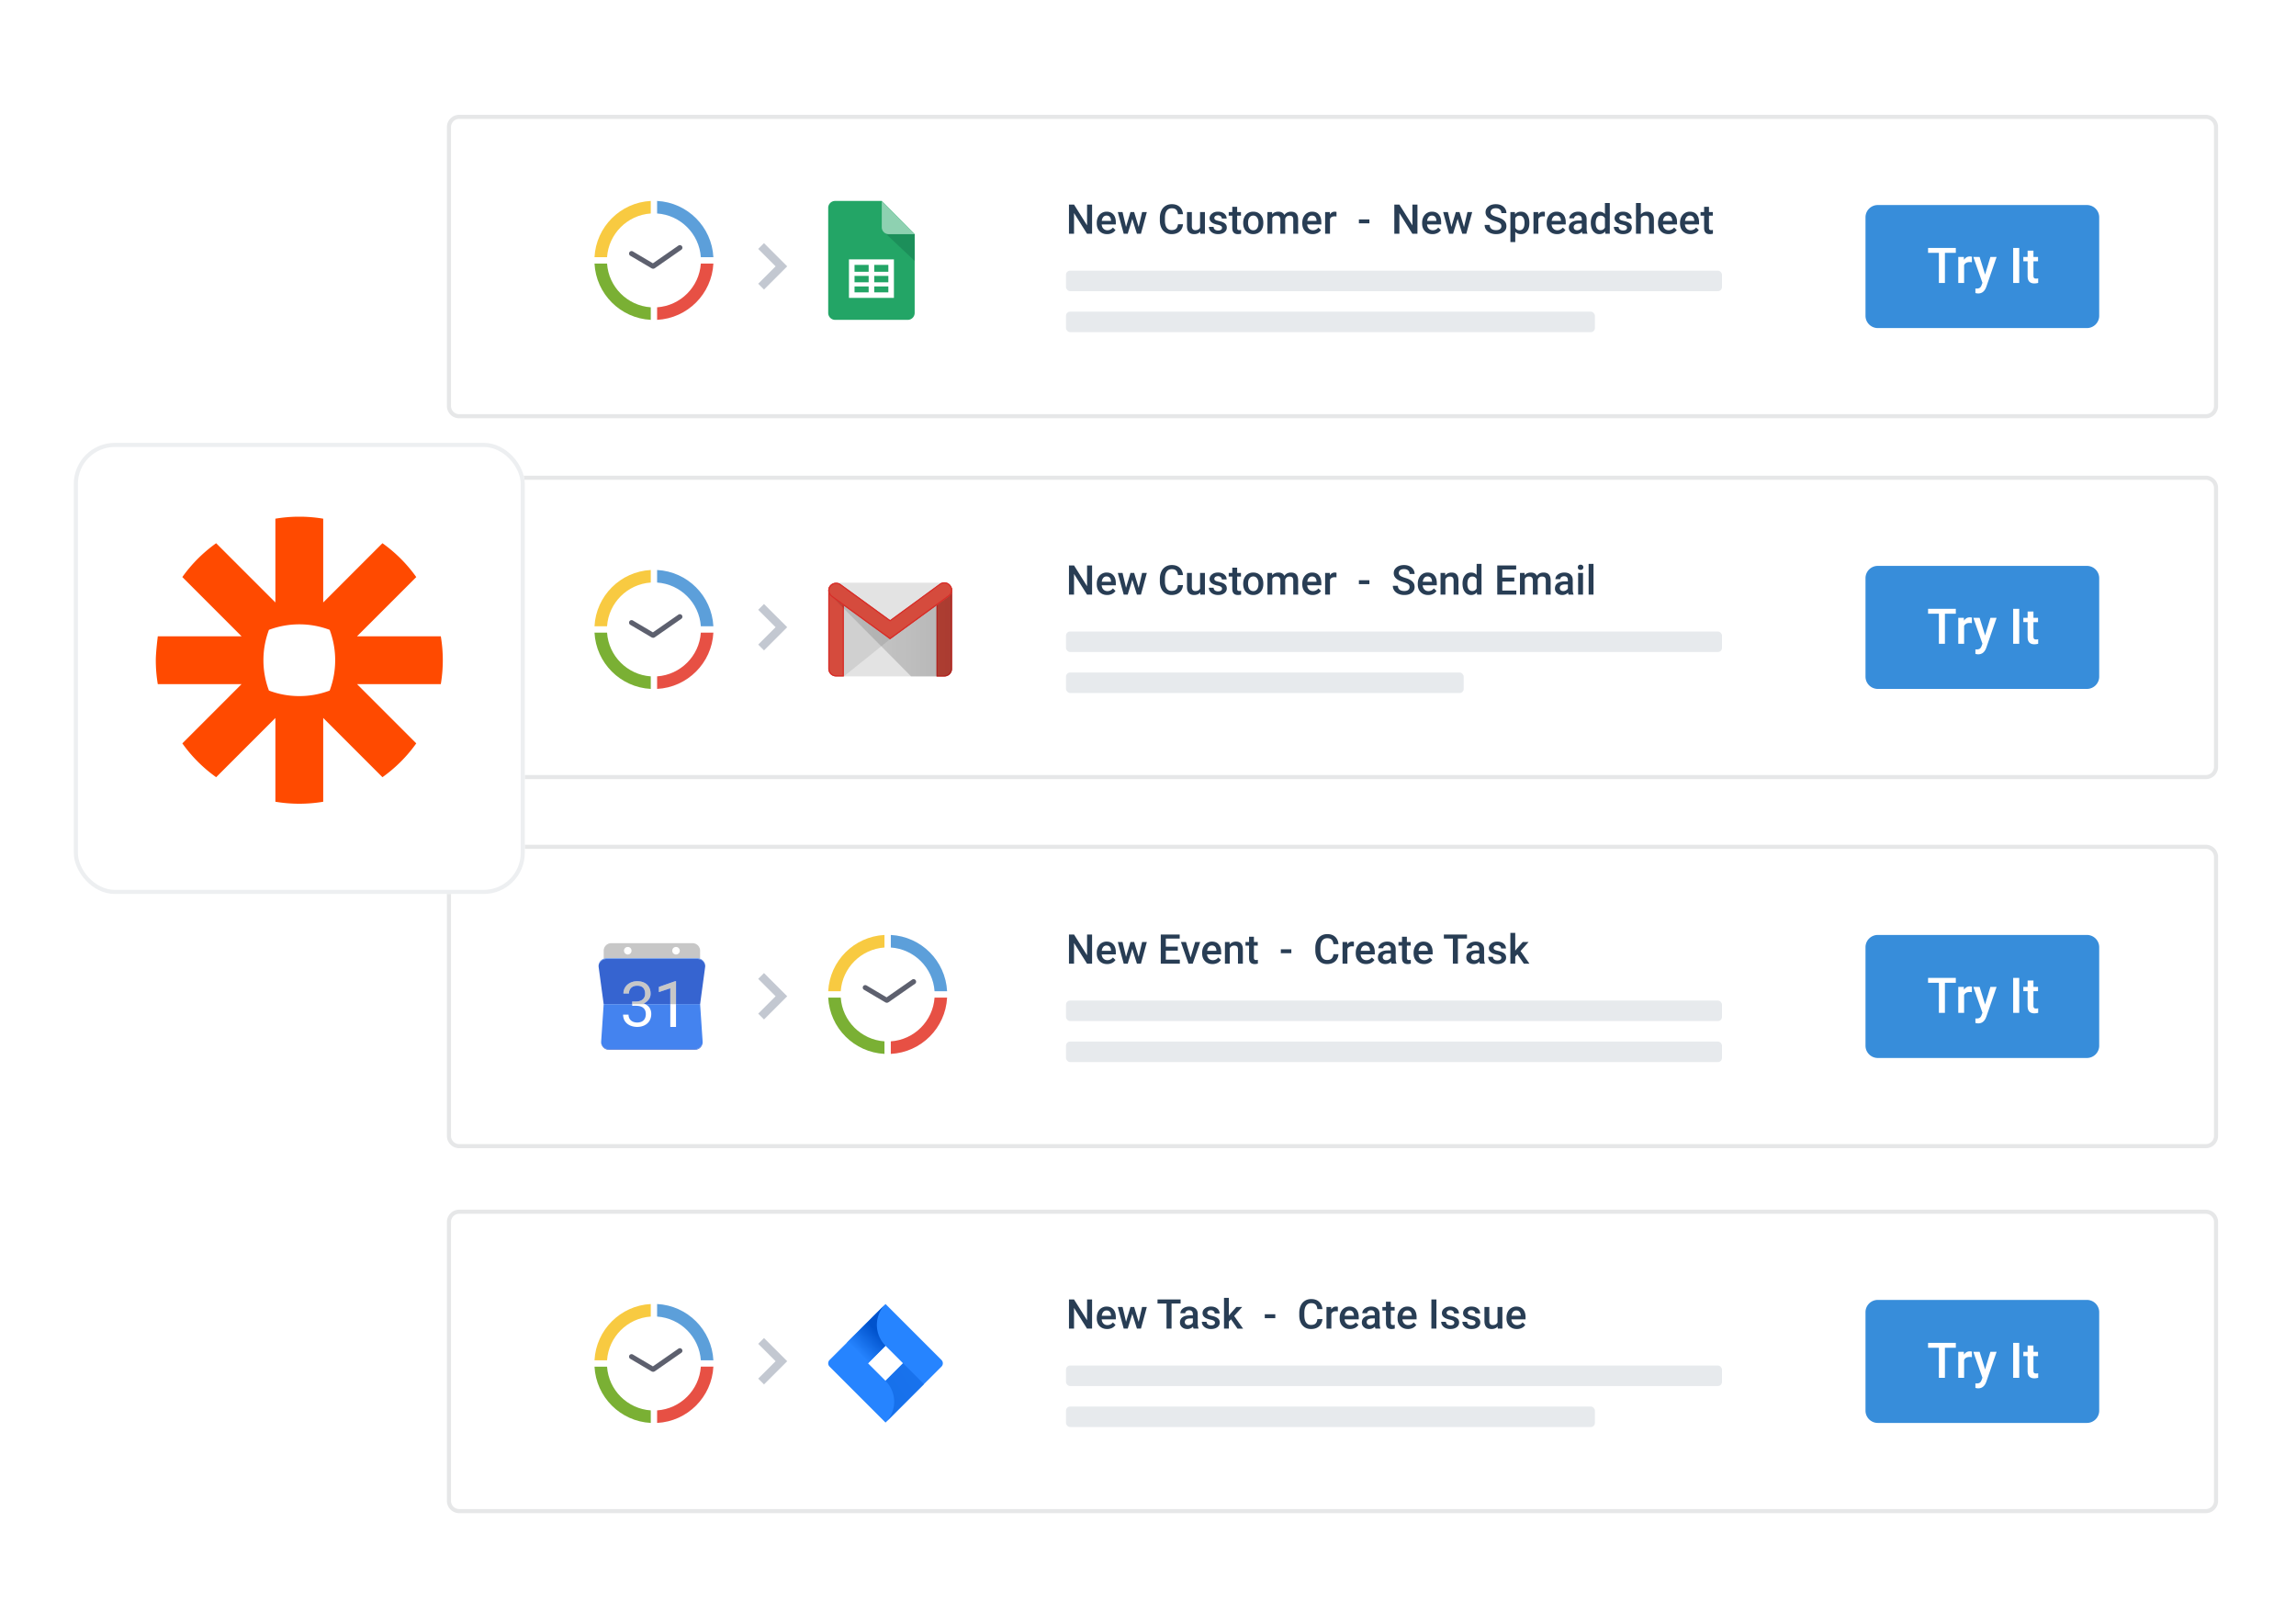 <svg width="560" height="396" fill="none" xmlns="http://www.w3.org/2000/svg"><mask id="a" maskUnits="userSpaceOnUse" x="0" y="0" width="560" height="396"><path fill="#EEF1F4" d="M0 0h560v396H0z"/></mask><g mask="url(#a)"><g filter="url(#filter0_d)"><path d="M112 26.5h426a2.5 2.5 0 0 1 2.5 2.5v68a2.5 2.5 0 0 1-2.5 2.5H112a2.5 2.5 0 0 1-2.5-2.5V29a2.5 2.5 0 0 1 2.5-2.5z" fill="#fff" stroke="#E6E7E8"/><path d="M455 51a3 3 0 0 1 3-3h51a3 3 0 0 1 3 3v24a3 3 0 0 1-3 3h-51a3 3 0 0 1-3-3V51z" fill="#378DDA"/><path d="M148.061 60.725c.386-5.703 4.961-10.278 10.664-10.664V47c-7.41.386-13.338 6.314-13.725 13.724h3.061z" fill="#F8CA41"/><path d="M160.271 50.06c5.702.387 10.277 4.962 10.664 10.665h3.061c-.387-7.41-6.315-13.338-13.725-13.725v3.06z" fill="#5C9FDA"/><path d="M158.725 72.939c-5.703-.387-10.278-4.962-10.664-10.665H145c.387 7.41 6.315 13.339 13.725 13.725v-3.06z" fill="#7AB034"/><path d="M170.935 62.274c-.387 5.703-4.962 10.278-10.664 10.665v3.06c7.41-.386 13.338-6.314 13.725-13.725h-3.061z" fill="#E75044"/><path d="M166.33 58.048a.622.622 0 0 0-.87-.16l-6.218 4.317-4.898-2.9a.622.622 0 0 0-.837.226c-.161.29-.065.676.225.837l5.188 3.061c.032 0 .032.032.064.032h.032c.065.032.129.065.193.065h.226c.097-.033.193-.065.29-.13l6.476-4.51a.611.611 0 0 0 .129-.838z" fill="#5D606E"/><g clip-path="url(#clip0)"><path d="M223.091 74.321a1.69 1.69 0 0 1-1.699 1.68h-17.693A1.69 1.69 0 0 1 202 74.32V48.68a1.69 1.69 0 0 1 1.699-1.68h11.377l8.015 8.115v19.206z" fill="#23A566"/><path d="M215.955 54.907l7.136 6.726-.024-6.53h-6.303a1.74 1.74 0 0 1-.809-.196z" fill="#1C8F5A"/><path d="M223.091 55.104h-6.327a1.69 1.69 0 0 1-1.699-1.679V47l8.026 8.104z" fill="#8ED1B1"/><path fill-rule="evenodd" clip-rule="evenodd" d="M218.029 70.64h-10.967v-9.388h10.967v9.388zm-4.804-8.046v1.68h3.445v-1.68h-3.445zm0 2.686v1.563h3.445V65.28h-3.445zm0 2.57v1.448h3.445V67.85h-3.445zm-1.359 1.448V67.85h-3.445v1.448h3.445zm0-2.455V65.28h-3.445v1.563h3.445zm0-2.57v-1.678h-3.445v1.678h3.445z" fill="#fff"/></g><mask id="b" maskUnits="userSpaceOnUse" x="176" y="51" width="24" height="24"><path transform="matrix(-1 0 0 1 200 51)" fill="#C4C4C4" d="M0 0h24v24H0z"/></mask><g mask="url(#b)"><path opacity=".5" fill-rule="evenodd" clip-rule="evenodd" d="M189.172 62.95l-4.243 4.243 1.414 1.414L192 62.95l-1.414-1.414-4.245-4.244-1.414 1.414 4.245 4.244z" fill="#8893A5"/></g><path d="M266.362 55h-1.235l-3.169-5.044V55h-1.235v-7.11h1.235l3.179 5.064v-5.063h1.225V55zm3.672.098c-.752 0-1.362-.236-1.831-.708-.465-.476-.698-1.107-.698-1.895v-.146c0-.528.101-.998.303-1.411.205-.417.491-.741.859-.972a2.266 2.266 0 0 1 1.23-.347c.72 0 1.275.23 1.665.689.394.459.591 1.108.591 1.948v.478h-3.452c.036.437.181.782.435 1.036.257.253.579.38.967.38.543 0 .986-.22 1.328-.659l.639.61a2.143 2.143 0 0 1-.849.738 2.658 2.658 0 0 1-1.187.259zm-.141-4.527c-.326 0-.59.114-.791.342-.199.228-.326.545-.381.952h2.26v-.088c-.026-.397-.131-.696-.317-.898-.185-.205-.443-.308-.771-.308zm7.827 2.793l.84-3.647h1.157L278.276 55h-.976l-1.133-3.628L275.054 55h-.977l-1.445-5.283h1.157l.855 3.608 1.084-3.608h.893l1.099 3.647zm10.82-.678c-.072.758-.352 1.35-.84 1.777-.488.423-1.138.635-1.948.635-.566 0-1.066-.134-1.499-.4a2.66 2.66 0 0 1-.996-1.148c-.235-.495-.357-1.07-.366-1.724v-.664c0-.67.118-1.261.356-1.772a2.693 2.693 0 0 1 1.021-1.182c.446-.277.96-.415 1.543-.415.784 0 1.416.213 1.894.64.479.426.757 1.028.835 1.806h-1.23c-.059-.51-.209-.879-.45-1.103-.237-.228-.587-.342-1.049-.342-.538 0-.951.197-1.241.59-.286.392-.433.966-.439 1.724v.63c0 .769.137 1.355.41 1.758.277.404.68.606 1.211.606.485 0 .85-.11 1.094-.327.244-.219.398-.582.464-1.09h1.23zm4.194 1.797c-.348.41-.843.615-1.484.615-.573 0-1.007-.168-1.304-.503-.293-.335-.439-.82-.439-1.455v-3.423h1.186v3.408c0 .67.279 1.006.835 1.006.576 0 .965-.207 1.167-.62v-3.794h1.187V55h-1.118l-.03-.517zm5.318-.918a.537.537 0 0 0-.264-.484c-.172-.11-.461-.208-.864-.293a4.448 4.448 0 0 1-1.011-.322c-.592-.287-.889-.702-.889-1.245 0-.456.192-.837.577-1.143.384-.306.872-.459 1.464-.459.632 0 1.141.157 1.529.469.39.313.586.718.586 1.216h-1.187a.722.722 0 0 0-.254-.567c-.169-.153-.394-.23-.674-.23-.26 0-.473.061-.639.181a.57.57 0 0 0-.244.484.48.48 0 0 0 .229.425c.153.1.462.203.928.307.465.101.83.223 1.094.367.267.14.463.309.59.507.131.199.196.44.196.723 0 .475-.197.861-.591 1.157-.394.293-.91.44-1.548.44-.433 0-.819-.078-1.157-.235a1.903 1.903 0 0 1-.791-.644 1.524 1.524 0 0 1-.283-.884h1.152c.016.28.122.496.317.65.196.15.454.224.777.224.312 0 .55-.059.713-.176a.56.56 0 0 0 .244-.468zm3.691-5.132v1.284h.933v.879h-.933v2.949c0 .202.039.348.117.44.082.087.225.131.43.131.137 0 .275-.016.415-.049v.918a2.92 2.92 0 0 1-.781.113c-.912 0-1.367-.503-1.367-1.51v-2.992h-.869v-.88h.869v-1.283h1.186zm1.475 3.877c0-.518.102-.983.307-1.397a2.23 2.23 0 0 1 .865-.957 2.42 2.42 0 0 1 1.279-.337c.713 0 1.291.23 1.733.689.446.459.687 1.067.723 1.826l.005.278c0 .521-.101.986-.303 1.397a2.2 2.2 0 0 1-.859.952 2.446 2.446 0 0 1-1.289.337c-.746 0-1.343-.248-1.792-.742-.446-.498-.669-1.161-.669-1.988v-.058zm1.186.102c0 .544.113.97.337 1.28.225.306.537.459.938.459.4 0 .711-.157.932-.47.225-.312.337-.77.337-1.371 0-.534-.115-.957-.346-1.27a1.094 1.094 0 0 0-.933-.469c-.387 0-.695.155-.923.464-.228.306-.342.765-.342 1.377zm5.845-2.695l.034.552c.371-.433.879-.65 1.524-.65.706 0 1.189.27 1.45.81.384-.54.924-.81 1.621-.81.583 0 1.016.161 1.299.484.286.322.433.797.439 1.425V55h-1.186v-3.437c0-.336-.074-.582-.22-.738-.147-.156-.389-.234-.728-.234-.27 0-.491.073-.664.22a1.137 1.137 0 0 0-.356.566l.005 3.623h-1.187v-3.477c-.016-.621-.333-.932-.952-.932-.475 0-.812.194-1.011.58v3.83h-1.186v-5.284h1.118zm9.912 5.38c-.752 0-1.362-.235-1.831-.707-.465-.476-.698-1.107-.698-1.895v-.146c0-.528.101-.998.303-1.411.205-.417.491-.741.859-.972a2.266 2.266 0 0 1 1.23-.347c.72 0 1.275.23 1.665.689.394.459.591 1.108.591 1.948v.478h-3.452c.036.437.181.782.435 1.036.257.253.579.38.966.38.544 0 .987-.22 1.329-.659l.639.61a2.15 2.15 0 0 1-.849.738 2.658 2.658 0 0 1-1.187.259zm-.141-4.526c-.326 0-.59.114-.791.342-.199.228-.326.545-.381.952h2.26v-.088c-.026-.397-.131-.696-.317-.898-.186-.205-.443-.308-.771-.308zm5.952.23a2.955 2.955 0 0 0-.484-.04c-.543 0-.91.21-1.098.626V55h-1.187v-5.283h1.133l.029.59c.287-.458.684-.688 1.192-.688.169 0 .309.023.42.069l-.005 1.113zm8.032 1.655h-2.564V51.5h2.564v.957zM345.718 55h-1.236l-3.169-5.044V55h-1.235v-7.11h1.235l3.179 5.064v-5.063h1.226V55zm3.672.098c-.752 0-1.363-.236-1.831-.708-.466-.476-.699-1.107-.699-1.895v-.146c0-.528.101-.998.303-1.411a2.34 2.34 0 0 1 .859-.972 2.267 2.267 0 0 1 1.231-.347c.719 0 1.274.23 1.665.689.394.459.591 1.108.591 1.948v.478h-3.452c.035.437.18.782.434 1.036.257.253.58.38.967.38.544 0 .986-.22 1.328-.659l.64.61a2.153 2.153 0 0 1-.85.738 2.654 2.654 0 0 1-1.186.259zm-.142-4.527c-.325 0-.589.114-.791.342-.199.228-.325.545-.381.952h2.261v-.088c-.026-.397-.132-.696-.317-.898-.186-.205-.443-.308-.772-.308zm7.827 2.793l.84-3.647h1.157L357.632 55h-.977l-1.133-3.628L354.409 55h-.976l-1.446-5.283h1.158l.854 3.608 1.084-3.608h.894l1.098 3.647zm9.112-.195c0-.313-.111-.553-.333-.723-.218-.169-.613-.34-1.186-.512-.573-.173-1.029-.365-1.367-.576-.648-.407-.972-.938-.972-1.592 0-.573.233-1.045.698-1.416.469-.371 1.076-.557 1.822-.557.494 0 .936.091 1.323.273.387.183.692.443.913.782.221.335.332.708.332 1.118h-1.23c0-.371-.118-.66-.352-.87-.231-.21-.563-.317-.996-.317-.404 0-.718.087-.943.26-.221.172-.332.413-.332.722 0 .26.121.478.362.654.241.173.638.342 1.191.508.554.163.998.35 1.333.561.335.209.581.45.738.723.156.27.234.588.234.952 0 .593-.228 1.065-.684 1.416-.452.349-1.067.523-1.845.523-.515 0-.988-.095-1.421-.283a2.422 2.422 0 0 1-1.006-.791 1.972 1.972 0 0 1-.357-1.172h1.236c0 .403.133.716.4.937.267.221.65.332 1.148.332.429 0 .752-.086.966-.259a.848.848 0 0 0 .328-.693zm6.831-.757c0 .817-.186 1.47-.557 1.958-.371.485-.869.728-1.494.728-.58 0-1.043-.19-1.392-.572v2.505h-1.186v-7.314h1.093l.049.537c.349-.423.822-.635 1.421-.635.645 0 1.149.241 1.514.723.368.478.552 1.144.552 1.997v.073zm-1.182-.102c0-.528-.106-.946-.317-1.255-.209-.31-.508-.464-.899-.464-.485 0-.833.2-1.045.6v2.344c.215.41.567.616 1.055.616.377 0 .672-.152.884-.455.215-.306.322-.768.322-1.386zm4.956-1.51a2.934 2.934 0 0 0-.483-.038c-.544 0-.91.208-1.099.625V55h-1.187v-5.283h1.133l.03.59c.286-.458.683-.688 1.191-.688.169 0 .309.023.42.069l-.005 1.113zm2.979 4.298c-.752 0-1.363-.236-1.832-.708-.465-.476-.698-1.107-.698-1.895v-.146c0-.528.101-.998.303-1.411.205-.417.491-.741.859-.972a2.267 2.267 0 0 1 1.231-.347c.719 0 1.274.23 1.665.689.394.459.591 1.108.591 1.948v.478h-3.452c.035.437.18.782.434 1.036.257.253.579.38.967.38.543 0 .986-.22 1.328-.659l.64.61a2.153 2.153 0 0 1-.85.738 2.657 2.657 0 0 1-1.186.259zm-.142-4.527c-.326 0-.589.114-.791.342-.199.228-.326.545-.381.952h2.261v-.088c-.026-.397-.132-.696-.318-.898-.185-.205-.442-.308-.771-.308zm6.343 4.43a1.831 1.831 0 0 1-.137-.494c-.378.394-.84.59-1.387.59-.53 0-.963-.15-1.299-.453a1.454 1.454 0 0 1-.503-1.123c0-.564.209-.995.625-1.294.42-.303 1.019-.454 1.797-.454h.728v-.347c0-.274-.077-.492-.23-.654-.153-.166-.385-.25-.698-.25-.27 0-.491.069-.664.206a.622.622 0 0 0-.259.512h-1.186c0-.29.096-.56.288-.81a1.91 1.91 0 0 1 .781-.596 2.773 2.773 0 0 1 1.109-.215c.618 0 1.111.157 1.479.469.368.31.557.745.566 1.309v2.382c0 .476.067.855.201 1.138V55h-1.211zm-1.304-.855c.234 0 .454-.057.659-.171a1.14 1.14 0 0 0 .469-.46v-.995h-.64c-.439 0-.77.076-.991.23a.744.744 0 0 0-.332.648c0 .228.075.41.225.547.153.134.356.2.61.2zm3.335-1.827c0-.813.189-1.466.566-1.958.378-.494.884-.742 1.519-.742.56 0 1.012.196 1.357.586V47.5h1.187V55h-1.074l-.059-.547c-.355.43-.828.645-1.421.645-.618 0-1.12-.25-1.504-.747-.381-.498-.571-1.175-.571-2.032zm1.186.103c0 .537.103.957.308 1.26.208.3.503.449.884.449.485 0 .84-.217 1.064-.65v-2.255c-.218-.423-.569-.635-1.054-.635-.384 0-.681.153-.889.459-.208.303-.313.76-.313 1.372zm7.642 1.143a.537.537 0 0 0-.264-.484c-.172-.11-.46-.208-.864-.293a4.464 4.464 0 0 1-1.011-.322c-.592-.287-.888-.702-.888-1.245 0-.456.192-.837.576-1.143.384-.306.872-.459 1.465-.459.631 0 1.141.157 1.528.469.391.313.586.718.586 1.216h-1.187a.724.724 0 0 0-.253-.567c-.17-.153-.394-.23-.674-.23-.261 0-.474.061-.64.181a.57.57 0 0 0-.244.484.48.48 0 0 0 .229.425c.153.1.463.203.928.307.466.101.83.223 1.094.367.267.14.464.309.591.507.13.199.195.44.195.723 0 .475-.197.861-.591 1.157-.394.293-.91.44-1.548.44a2.72 2.72 0 0 1-1.157-.235 1.909 1.909 0 0 1-.791-.644 1.524 1.524 0 0 1-.283-.884h1.152c.017.28.122.496.318.65.195.15.454.224.776.224.313 0 .55-.059.713-.176a.557.557 0 0 0 .244-.468zm3.374-3.272c.387-.45.877-.674 1.47-.674 1.126 0 1.697.643 1.714 1.929V55h-1.187v-3.408c0-.365-.08-.622-.239-.772-.156-.153-.387-.23-.693-.23-.476 0-.831.212-1.065.636V55h-1.186v-7.5h1.186v2.793zm6.714 4.805c-.752 0-1.362-.236-1.831-.708-.466-.476-.698-1.107-.698-1.895v-.146c0-.528.101-.998.302-1.411.205-.417.492-.741.86-.972a2.266 2.266 0 0 1 1.23-.347c.72 0 1.275.23 1.665.689.394.459.591 1.108.591 1.948v.478h-3.452c.036.437.181.782.435 1.036.257.253.579.38.966.38.544 0 .987-.22 1.328-.659l.64.61a2.153 2.153 0 0 1-.85.738 2.654 2.654 0 0 1-1.186.259zm-.142-4.527c-.325 0-.589.114-.791.342-.198.228-.325.545-.381.952h2.261v-.088c-.026-.397-.132-.696-.317-.898-.186-.205-.443-.308-.772-.308zm5.513 4.527c-.752 0-1.362-.236-1.831-.708-.466-.476-.698-1.107-.698-1.895v-.146c0-.528.101-.998.302-1.411a2.34 2.34 0 0 1 .86-.972 2.266 2.266 0 0 1 1.23-.347c.72 0 1.275.23 1.665.689.394.459.591 1.108.591 1.948v.478h-3.452c.036.437.181.782.435 1.036.257.253.579.38.966.38.544 0 .987-.22 1.329-.659l.639.61a2.15 2.15 0 0 1-.849.738 2.661 2.661 0 0 1-1.187.259zm-.142-4.527c-.325 0-.589.114-.791.342-.198.228-.325.545-.38.952h2.26v-.088c-.026-.397-.132-.696-.317-.898-.186-.205-.443-.308-.772-.308zm4.673-2.138v1.284h.933v.879h-.933v2.949c0 .202.039.348.117.44.082.087.225.131.43.131.137 0 .275-.016.415-.049v.918c-.27.075-.53.113-.781.113-.912 0-1.367-.503-1.367-1.51v-2.992h-.869v-.88h.869v-1.283h1.186z" fill="#283D54"/><path d="M477.031 59.664h-2.66V67H472.9v-7.336h-2.636V58.47h6.767v1.195zm3.92 2.297a3.514 3.514 0 0 0-.58-.047c-.652 0-1.092.25-1.318.75V67h-1.424v-6.34h1.359l.035.71c.344-.552.821-.827 1.43-.827.203 0 .371.027.504.082l-.006 1.336zm3.223 3l1.289-4.3h1.517l-2.519 7.3c-.387 1.066-1.043 1.6-1.969 1.6-.207 0-.435-.036-.685-.106v-1.101l.269.017c.36 0 .629-.066.809-.2.183-.128.328-.347.433-.655l.205-.545-2.226-6.31h1.535l1.342 4.3zm8.32 2.04h-1.476v-8.532h1.476V67zm3.469-7.882v1.541h1.119v1.055h-1.119v3.539c0 .242.047.418.141.527.097.106.269.158.515.158.164 0 .33-.019.498-.058v1.102c-.324.09-.637.134-.937.134-1.094 0-1.641-.603-1.641-1.81v-3.592h-1.043V60.66h1.043v-1.54h1.424z" fill="#fff"/><rect x="260" y="64" width="160" height="5" rx="1" fill="#E7EAED"/><rect x="260" y="74" width="129" height="5" rx="1" fill="#E7EAED"/><path d="M112 114.5h426a2.5 2.5 0 0 1 2.5 2.5v68a2.5 2.5 0 0 1-2.5 2.5H112a2.5 2.5 0 0 1-2.5-2.5v-68a2.5 2.5 0 0 1 2.5-2.5z" fill="#fff" stroke="#E6E7E8"/><path d="M455 139a3 3 0 0 1 3-3h51a3 3 0 0 1 3 3v24a3 3 0 0 1-3 3h-51a3 3 0 0 1-3-3v-24z" fill="#378DDA"/><path d="M148.061 150.725c.386-5.703 4.961-10.278 10.664-10.664V137c-7.41.387-13.338 6.315-13.725 13.725h3.061z" fill="#F8CA41"/><path d="M160.271 140.061c5.702.386 10.277 4.961 10.664 10.664h3.06c-.386-7.41-6.314-13.338-13.724-13.725v3.061z" fill="#5C9FDA"/><path d="M158.725 162.939c-5.703-.387-10.278-4.961-10.664-10.664H145c.387 7.41 6.315 13.338 13.725 13.725v-3.061z" fill="#7AB034"/><path d="M170.935 152.275c-.387 5.703-4.962 10.277-10.664 10.664V166c7.41-.387 13.338-6.315 13.724-13.725h-3.06z" fill="#E75044"/><path d="M166.33 148.048a.621.621 0 0 0-.87-.161l-6.218 4.317-4.897-2.9c-.29-.161-.677-.064-.838.226-.161.29-.064.676.226.837l5.187 3.061c.032 0 .032.032.064.032h.032a.451.451 0 0 0 .194.065h.225c.097-.032.193-.065.29-.129l6.476-4.511a.61.61 0 0 0 .129-.837z" fill="#5D606E"/><g clip-path="url(#clip1)"><path d="M230.315 162.952h-26.4a1.89 1.89 0 0 1-1.885-1.885v-19.073c0-1.024.835-1.886 1.885-1.886h26.4c1.024 0 1.886.835 1.886 1.886v19.073c0 1.05-.835 1.885-1.886 1.885z" fill="#E3E3E3"/><path opacity=".1" d="M205.801 162.952l11.287-9.079.081-.484-11.637-8.379-.027 17.538.296.404z" fill="#231F20"/><path d="M203.915 162.952a1.874 1.874 0 0 1-1.885-1.885v-19.1c0-1.051.835-1.239 1.885-1.239 1.051 0 1.886.215 1.886 1.239v20.985h-1.886z" fill="#D54B3D"/><path d="M203.915 140.997c1.347 0 1.617.404 1.617.97v20.716h-1.617a1.62 1.62 0 0 1-1.616-1.616v-19.1c0-.593.269-.97 1.616-.97zm0-.269c-1.05 0-1.885.215-1.885 1.239v19.1c0 1.05.835 1.885 1.885 1.885h1.886v-20.985c0-1.051-.835-1.239-1.886-1.239z" fill="#D72B27"/><path d="M230.315 162.952h-1.885v-21.039c0-1.051.835-1.185 1.885-1.185 1.051 0 1.886.134 1.886 1.185v19.181a1.868 1.868 0 0 1-1.886 1.858z" fill="#D54B3D"/><path d="M230.315 140.997c1.213 0 1.617.243 1.617.916v19.181c0 .888-.728 1.616-1.617 1.616h-1.616v-20.797c0-.7.404-.916 1.616-.916zm0-.269c-1.05 0-1.885.134-1.885 1.185v21.066h1.885a1.874 1.874 0 0 0 1.886-1.885v-19.181c0-1.051-.835-1.185-1.886-1.185z" fill="#D72B27"/><path d="M222.234 162.952l-20.046-20.202 1.054.429 13.954 10.048 15.005-11.003v18.869a1.868 1.868 0 0 1-1.885 1.859h-8.082z" fill="url(#paint0_linear)"/><path d="M217.091 153.879l-14.251-10.345c-.835-.62-1.077-1.805-.458-2.64.62-.835 1.832-1.024 2.694-.404l12.042 8.755 12.122-8.863a1.874 1.874 0 0 1 2.64.431c.62.835.431 2.021-.431 2.64l-14.358 10.426z" fill="#D54B3D"/><path d="M230.315 140.269c.512 0 .997.243 1.32.674.512.727.35 1.724-.35 2.263l-14.197 10.344-14.089-10.236c-.727-.539-.916-1.563-.404-2.263a1.697 1.697 0 0 1 1.347-.674c.35 0 .7.108.97.323l12.015 8.729.161.107.162-.107 12.095-8.863c.297-.189.62-.297.97-.297zm0-.269c-.377 0-.781.108-1.104.35l-12.123 8.863-12.042-8.755c-.323-.242-.727-.35-1.131-.35-.593 0-1.185.269-1.562.781-.593.835-.351 2.02.485 2.64l14.25 10.372 14.332-10.453a1.92 1.92 0 0 0 .431-2.64 1.846 1.846 0 0 0-1.536-.808z" fill="#D72B27"/></g><mask id="c" maskUnits="userSpaceOnUse" x="176" y="139" width="24" height="24"><path transform="matrix(-1 0 0 1 200 139)" fill="#C4C4C4" d="M0 0h24v24H0z"/></mask><g mask="url(#c)"><path opacity=".5" fill-rule="evenodd" clip-rule="evenodd" d="M189.172 150.95l-4.243 4.243 1.414 1.414L192 150.95l-1.414-1.414-4.245-4.244-1.414 1.414 4.245 4.244z" fill="#8893A5"/></g><path d="M266.362 143h-1.235l-3.169-5.044V143h-1.235v-7.109h1.235l3.179 5.063v-5.063h1.225V143zm3.672.098c-.752 0-1.362-.236-1.831-.708-.465-.476-.698-1.107-.698-1.895v-.146c0-.528.101-.998.303-1.411.205-.417.491-.741.859-.972a2.267 2.267 0 0 1 1.23-.347c.72 0 1.275.23 1.665.689.394.459.591 1.108.591 1.948v.478h-3.452c.036.437.181.782.435 1.036.257.253.579.38.967.38.543 0 .986-.219 1.328-.659l.639.611a2.15 2.15 0 0 1-.849.737 2.666 2.666 0 0 1-1.187.259zm-.141-4.527c-.326 0-.59.114-.791.342-.199.228-.326.545-.381.952h2.26v-.088c-.026-.397-.131-.696-.317-.898-.185-.205-.443-.308-.771-.308zm7.827 2.793l.84-3.647h1.157L278.276 143h-.976l-1.133-3.628-1.113 3.628h-.977l-1.445-5.283h1.157l.855 3.608 1.084-3.608h.893l1.099 3.647zm10.82-.678c-.072.758-.352 1.351-.84 1.777-.488.423-1.138.635-1.948.635-.566 0-1.066-.134-1.499-.401a2.657 2.657 0 0 1-.996-1.147c-.235-.495-.357-1.069-.366-1.724v-.664c0-.67.118-1.261.356-1.772a2.696 2.696 0 0 1 1.021-1.182c.446-.277.96-.415 1.543-.415.784 0 1.416.213 1.894.64.479.426.757 1.028.835 1.806h-1.23c-.059-.511-.209-.879-.45-1.103-.237-.228-.587-.342-1.049-.342-.538 0-.951.197-1.241.591-.286.39-.433.965-.439 1.723v.63c0 .769.137 1.355.41 1.758.277.404.68.606 1.211.606.485 0 .85-.109 1.094-.328.244-.218.398-.581.464-1.088h1.23zm4.194 1.796c-.348.411-.843.616-1.484.616-.573 0-1.007-.168-1.304-.503-.293-.335-.439-.821-.439-1.455v-3.423h1.186v3.408c0 .671.279 1.006.835 1.006.576 0 .965-.207 1.167-.62v-3.794h1.187V143h-1.118l-.03-.518zm5.318-.917a.537.537 0 0 0-.264-.484c-.172-.111-.461-.208-.864-.293a4.429 4.429 0 0 1-1.011-.322c-.592-.287-.889-.702-.889-1.245 0-.456.192-.837.577-1.143.384-.306.872-.459 1.464-.459.632 0 1.141.156 1.529.469.39.312.586.718.586 1.216h-1.187a.723.723 0 0 0-.254-.567c-.169-.153-.394-.229-.674-.229-.26 0-.473.06-.639.181a.57.57 0 0 0-.244.483c0 .182.076.324.229.425.153.101.462.203.928.307.465.101.83.223 1.094.367.267.14.463.309.59.507.131.199.196.44.196.723 0 .475-.197.861-.591 1.157-.394.293-.91.44-1.548.44-.433 0-.819-.078-1.157-.235a1.903 1.903 0 0 1-.791-.644 1.525 1.525 0 0 1-.283-.884h1.152c.016.28.122.496.317.649.196.15.454.225.777.225.312 0 .55-.059.713-.176a.558.558 0 0 0 .244-.468zm3.691-5.132v1.284h.933v.879h-.933v2.949c0 .202.039.348.117.439.082.088.225.132.43.132.137 0 .275-.016.415-.049v.918a2.92 2.92 0 0 1-.781.113c-.912 0-1.367-.503-1.367-1.509v-2.993h-.869v-.879h.869v-1.284h1.186zm1.475 3.877c0-.518.102-.983.307-1.397.205-.417.494-.736.865-.957a2.425 2.425 0 0 1 1.279-.337c.713 0 1.291.23 1.733.689.446.459.687 1.067.723 1.826l.005.278c0 .521-.101.986-.303 1.397a2.2 2.2 0 0 1-.859.952 2.446 2.446 0 0 1-1.289.337c-.746 0-1.343-.248-1.792-.742-.446-.499-.669-1.161-.669-1.988v-.058zm1.186.102c0 .544.113.97.337 1.279.225.306.537.459.938.459.4 0 .711-.156.932-.468.225-.313.337-.77.337-1.372 0-.534-.115-.957-.346-1.27a1.095 1.095 0 0 0-.933-.469c-.387 0-.695.155-.923.464-.228.306-.342.765-.342 1.377zm5.845-2.695l.034.552c.371-.433.879-.65 1.524-.65.706 0 1.189.27 1.45.811.384-.541.924-.811 1.621-.811.583 0 1.016.161 1.299.484.286.322.433.797.439 1.425V143h-1.186v-3.437c0-.336-.074-.581-.22-.738-.147-.156-.389-.234-.728-.234-.27 0-.491.073-.664.22a1.137 1.137 0 0 0-.356.566l.005 3.623h-1.187v-3.477c-.016-.621-.333-.932-.952-.932-.475 0-.812.194-1.011.581V143h-1.186v-5.283h1.118zm9.912 5.381c-.752 0-1.362-.236-1.831-.708-.465-.476-.698-1.107-.698-1.895v-.146c0-.528.101-.998.303-1.411.205-.417.491-.741.859-.972a2.267 2.267 0 0 1 1.23-.347c.72 0 1.275.23 1.665.689.394.459.591 1.108.591 1.948v.478h-3.452c.036.437.181.782.435 1.036.257.253.579.38.966.38.544 0 .987-.219 1.329-.659l.639.611a2.157 2.157 0 0 1-.849.737 2.666 2.666 0 0 1-1.187.259zm-.141-4.527c-.326 0-.59.114-.791.342-.199.228-.326.545-.381.952h2.26v-.088c-.026-.397-.131-.696-.317-.898-.186-.205-.443-.308-.771-.308zm5.952.23a2.955 2.955 0 0 0-.484-.039c-.543 0-.91.208-1.098.625V143h-1.187v-5.283h1.133l.029.591c.287-.459.684-.689 1.192-.689.169 0 .309.023.42.069l-.005 1.113zm8.032 1.655h-2.564v-.957h2.564v.957zm9.79.713c0-.312-.111-.553-.332-.723-.218-.169-.614-.34-1.187-.512-.573-.173-1.028-.365-1.367-.577-.648-.406-.971-.937-.971-1.591 0-.573.232-1.045.698-1.416.469-.371 1.076-.557 1.821-.557.495 0 .936.091 1.323.273.388.183.692.443.913.782.222.335.332.708.332 1.118h-1.23c0-.371-.117-.661-.352-.869-.231-.212-.563-.318-.996-.318-.403 0-.717.087-.942.259-.221.173-.332.414-.332.723 0 .26.12.478.361.654.241.173.638.342 1.192.508.553.163.997.35 1.333.561.335.209.581.45.737.723.156.27.234.588.234.952 0 .593-.228 1.065-.683 1.416-.453.349-1.068.523-1.846.523-.514 0-.988-.095-1.421-.283-.43-.193-.765-.456-1.006-.792a1.975 1.975 0 0 1-.356-1.171h1.235c0 .403.134.716.401.937.266.221.649.332 1.147.332.43 0 .752-.086.967-.259a.846.846 0 0 0 .327-.693zm4.531 1.929c-.752 0-1.362-.236-1.831-.708-.465-.476-.698-1.107-.698-1.895v-.146c0-.528.101-.998.303-1.411.205-.417.491-.741.859-.972a2.267 2.267 0 0 1 1.23-.347c.72 0 1.275.23 1.666.689.393.459.59 1.108.59 1.948v.478h-3.452c.036.437.181.782.435 1.036.257.253.579.38.967.38.543 0 .986-.219 1.328-.659l.639.611a2.15 2.15 0 0 1-.849.737 2.666 2.666 0 0 1-1.187.259zm-.141-4.527c-.326 0-.59.114-.791.342-.199.228-.326.545-.381.952h2.26v-.088c-.026-.397-.131-.696-.317-.898-.185-.205-.443-.308-.771-.308zm4.287-.854l.034.61c.391-.472.903-.708 1.538-.708 1.1 0 1.66.63 1.68 1.89V143h-1.187v-3.423c0-.335-.073-.582-.22-.742-.143-.163-.379-.244-.708-.244-.478 0-.835.216-1.069.649V143h-1.186v-5.283h1.118zm4.243 2.602c0-.813.189-1.466.566-1.958.378-.494.884-.742 1.519-.742.56 0 1.012.196 1.357.586V135.5h1.187v7.5h-1.074l-.059-.547c-.355.43-.828.645-1.421.645-.618 0-1.12-.249-1.504-.747-.381-.498-.571-1.175-.571-2.032zm1.186.103c0 .537.103.957.308 1.26.208.299.503.449.884.449.485 0 .84-.217 1.064-.649v-2.256c-.218-.424-.569-.635-1.054-.635-.385 0-.681.153-.889.459-.208.303-.313.76-.313 1.372zm11.441-.596h-2.92v2.188h3.413V143h-4.648v-7.109h4.614v.996h-3.379v1.963h2.92v.976zm2.5-2.109l.034.552c.371-.433.879-.65 1.523-.65.707 0 1.19.27 1.451.811.384-.541.924-.811 1.621-.811.582 0 1.015.161 1.299.484.286.322.432.797.439 1.425V143h-1.187v-3.437c0-.336-.073-.581-.219-.738-.147-.156-.389-.234-.728-.234-.27 0-.491.073-.664.22a1.137 1.137 0 0 0-.356.566l.005 3.623h-1.187v-3.477c-.016-.621-.334-.932-.952-.932-.475 0-.812.194-1.011.581V143h-1.186v-5.283h1.118zM382.583 143a1.828 1.828 0 0 1-.137-.493c-.377.394-.84.591-1.386.591-.531 0-.964-.152-1.299-.454a1.45 1.45 0 0 1-.503-1.123c0-.564.208-.995.625-1.294.42-.303 1.019-.454 1.797-.454h.727v-.347c0-.274-.076-.492-.229-.654-.153-.166-.386-.249-.699-.249-.27 0-.491.068-.664.205a.62.62 0 0 0-.258.512h-1.187c0-.289.096-.56.288-.81.192-.254.453-.453.781-.596a2.777 2.777 0 0 1 1.109-.215c.618 0 1.112.156 1.479.469.368.309.557.745.567 1.309v2.382c0 .476.066.855.2 1.138V143h-1.211zm-1.304-.854c.235 0 .454-.057.659-.171.209-.114.365-.267.469-.459v-.996h-.639c-.44 0-.77.076-.992.229a.745.745 0 0 0-.332.649c0 .228.075.411.225.547.153.134.356.201.61.201zm4.82.854h-1.187v-5.283h1.187V143zm-1.26-6.655c0-.183.057-.334.171-.454.117-.121.283-.181.498-.181.215 0 .381.06.498.181.117.12.176.271.176.454a.619.619 0 0 1-.176.449c-.117.117-.283.176-.498.176-.215 0-.381-.059-.498-.176a.627.627 0 0 1-.171-.449zm3.818 6.655h-1.186v-7.5h1.186v7.5z" fill="#283D54"/><path d="M477.031 147.664h-2.66V155H472.9v-7.336h-2.636v-1.195h6.767v1.195zm3.92 2.297a3.547 3.547 0 0 0-.58-.047c-.652 0-1.092.25-1.318.75V155h-1.424v-6.34h1.359l.035.709c.344-.551.821-.826 1.43-.826.203 0 .371.027.504.082l-.006 1.336zm3.223 3l1.289-4.301h1.517l-2.519 7.301c-.387 1.066-1.043 1.6-1.969 1.6-.207 0-.435-.036-.685-.106v-1.101l.269.017c.36 0 .629-.066.809-.199.183-.129.328-.348.433-.656l.205-.545-2.226-6.311h1.535l1.342 4.301zm8.32 2.039h-1.476v-8.531h1.476V155zm3.469-7.881v1.541h1.119v1.055h-1.119v3.539c0 .242.047.418.141.527.097.106.269.159.515.159.164 0 .33-.02.498-.059v1.101a3.5 3.5 0 0 1-.937.135c-1.094 0-1.641-.603-1.641-1.81v-3.592h-1.043v-1.055h1.043v-1.541h1.424z" fill="#fff"/><rect x="260" y="152" width="160" height="5" rx="1" fill="#E7EAED"/><rect x="260" y="162" width="97" height="5" rx="1" fill="#E7EAED"/><path d="M112 204.5h426a2.5 2.5 0 0 1 2.5 2.5v68a2.5 2.5 0 0 1-2.5 2.5H112a2.5 2.5 0 0 1-2.5-2.5v-68a2.5 2.5 0 0 1 2.5-2.5z" fill="#fff" stroke="#E6E7E8"/><path d="M455 229a3 3 0 0 1 3-3h51a3 3 0 0 1 3 3v24a3 3 0 0 1-3 3h-51a3 3 0 0 1-3-3v-24z" fill="#378DDA"/><path d="M205.061 239.727c.387-5.703 4.963-10.279 10.666-10.666V226c-7.411.387-13.34 6.316-13.727 13.727h3.061z" fill="#F8CA41"/><path d="M217.273 229.061c5.703.387 10.279 4.963 10.666 10.666H231c-.387-7.411-6.316-13.34-13.727-13.727v3.061z" fill="#5C9FDA"/><path d="M215.727 251.943c-5.703-.387-10.279-4.962-10.666-10.666H202c.387 7.412 6.316 13.341 13.727 13.727v-3.061z" fill="#7AB034"/><path d="M227.939 241.277c-.387 5.704-4.963 10.279-10.666 10.666v3.061c7.411-.386 13.34-6.315 13.727-13.727h-3.061z" fill="#E75044"/><path d="M223.333 237.049a.622.622 0 0 0-.87-.161l-6.219 4.318-4.898-2.9c-.29-.161-.677-.064-.838.226-.161.29-.064.676.226.837l5.188 3.062c.032 0 .032.032.064.032h.032c.065.032.129.064.194.064h.225c.097-.032.194-.064.29-.129l6.477-4.511a.611.611 0 0 0 .129-.838z" fill="#5D606E"/><g clip-path="url(#clip2)"><path d="M152.891 228.952c.197-.032.41-.036.594.051.272.11.465.371.531.653.023.2.016.412-.079.594a.912.912 0 0 1-1.03.491.94.94 0 0 1-.714-.909c-.008-.41.306-.784.698-.88zm11.777-.001c.199-.032.413-.032.598.059a.941.941 0 0 1 .536.786c-.001.254-.086.521-.275.699a.918.918 0 0 1-.623.273c-.357.005-.717-.208-.857-.542-.091-.178-.08-.383-.068-.576a.927.927 0 0 1 .689-.699zm-1.182 13.921c.466-.002.932-.002 1.397 0-.006 1.852-.001 3.704-.002 5.555h-1.392c-.001-1.852.004-3.703-.003-5.555z" fill="#fff"/><path d="M164.668 228.95a.927.927 0 0 0-.688.7c-.012.193-.023.398.067.576.14.333.501.547.858.542a.925.925 0 0 0 .623-.273c.189-.179.274-.445.274-.7a.936.936 0 0 0-.535-.785c-.185-.091-.4-.091-.599-.06zm-11.776.002c-.393.096-.707.471-.699.88a.94.94 0 0 0 .714.909.913.913 0 0 0 1.031-.49c.094-.183.101-.395.078-.595-.066-.282-.258-.543-.531-.653-.184-.086-.397-.083-.593-.051zm-4.506-.81c.293-.128.618-.148.934-.14h19.577a1.854 1.854 0 0 1 1.861 1.906c-.003.634.007 1.268-.004 1.902a1.898 1.898 0 0 0-.661-.103c-7.383.002-14.767.001-22.15.002-.234.006-.473.016-.694.102-.01-.659-.005-1.318-.007-1.977a1.851 1.851 0 0 1 1.144-1.692zm16.173 9.174a.715.715 0 0 1 .328-.033c-.006 1.858.001 3.716-.003 5.573v.017c-.466-.003-.932-.002-1.398 0v-.016c0-1.285-.001-2.569.001-3.853-.929.309-1.856.623-2.785.93-.003-.42.002-.839-.003-1.258 1.285-.458 2.574-.905 3.86-1.36zm-11.365.667c.581-.444 1.31-.673 2.037-.7.721-.025 1.468.091 2.099.458a2.61 2.61 0 0 1 1.11 1.277c.214.532.283 1.12.217 1.689-.139.911-.843 1.647-1.665 2.011.117.035.232.08.341.135a1 1 0 0 1-.218.02c-.97-.007-1.94.007-2.909-.007-.004-.21-.009-.421.004-.631.7-.017 1.437.068 2.092-.238a1.7 1.7 0 0 0 1.013-1.321c.065-.553.009-1.158-.318-1.626-.258-.371-.695-.576-1.132-.641-.589-.082-1.236-.023-1.73.335-.488.342-.745.947-.733 1.534-.449.012-.898.003-1.347.004.009-.246.027-.494.092-.733a2.829 2.829 0 0 1 1.047-1.566z" fill="#C7C7C7"/><path d="M147.249 231.811c.22-.086.46-.096.693-.102 7.384-.001 14.768 0 22.151-.002.224.002.451.023.661.103.638.231 1.155.822 1.222 1.506-.13-.469-.41-.906-.83-1.164a1.901 1.901 0 0 0-1.017-.296c-7.407.005-14.815.005-22.222.005a1.882 1.882 0 0 0-1.476.665c-.172.185-.263.423-.383.64.119-.624.608-1.145 1.201-1.355zm16.211 11.047l.026-.002v.016c.007 1.852.001 3.703.003 5.554l1.392.001c.001-1.852-.004-3.703.002-5.555l.001-.016.022.001c.205.025.411.01.617.012 1.745-.001 3.49-.003 5.235 0 .202 2.918.391 5.837.591 8.755.019.333.061.676-.031 1.003l-.008.01c-.086.096-.135.216-.196.327-.328.535-.936.894-1.567.888-6.96-.004-13.92.003-20.881.001-.218 0-.44.011-.653-.046a1.892 1.892 0 0 1-1.16-.887c-.05-.096-.097-.195-.165-.281l-.009-.012c-.116-.437-.022-.89-.007-1.333.191-2.807.374-5.614.568-8.421 2.319-.005 4.639-.003 6.959-.001.002.133.003.267.001.4.736.014 1.505-.074 2.201.217.47.184.856.577 1.005 1.062a2.645 2.645 0 0 1-.047 1.659c-.18.495-.61.877-1.112 1.024-.61.181-1.289.165-1.876-.087a1.714 1.714 0 0 1-.971-1.069 2.296 2.296 0 0 1-.097-.654c-.445.003-.889.002-1.334 0 .009.562.145 1.133.459 1.605.335.517.854.894 1.423 1.115a4.448 4.448 0 0 0 2.28.227c.741-.117 1.467-.449 1.971-1.017.462-.514.702-1.2.733-1.885.042-.654-.108-1.34-.523-1.859-.233-.308-.554-.53-.882-.725.159-.02.32-.015.481-.015h4.931c.206-.005.413.012.618-.012z" fill="#4483EF"/><path d="M146.431 232.526a1.882 1.882 0 0 1 1.476-.665c7.407 0 14.815 0 22.222-.005a1.91 1.91 0 0 1 1.017.296c.419.259.7.695.83 1.164.036.166.026.338.007.505-.402 3.014-.819 6.027-1.216 9.042-1.675-.003-3.349.001-5.023 0-.28-.003-.559.01-.838-.005l-.022-.002c.004-1.858-.003-3.715.003-5.573a.702.702 0 0 0-.328.032c-1.286.456-2.575.902-3.86 1.36.005.42 0 .839.003 1.258.929-.307 1.856-.621 2.785-.929-.002 1.284-.002 2.568-.001 3.852l-.026.002c-1.945.015-3.892.001-5.837.008-.096-.002-.198.028-.289-.013-.11-.055-.224-.1-.342-.135.822-.364 1.526-1.1 1.666-2.011a3.476 3.476 0 0 0-.218-1.689 2.601 2.601 0 0 0-1.11-1.277c-.631-.367-1.377-.483-2.099-.458-.727.027-1.455.256-2.037.7a2.829 2.829 0 0 0-1.047 1.566 3.292 3.292 0 0 0-.092.733c.449-.001.899.008 1.347-.004-.012-.587.246-1.192.733-1.534.495-.358 1.141-.417 1.731-.335.436.065.873.27 1.131.641.328.468.384 1.073.318 1.625a1.698 1.698 0 0 1-1.013 1.322c-.654.307-1.392.221-2.091.238h-.018c.008.211-.001.422.005.633-2.321-.004-4.642-.005-6.963 0-.396-2.953-.798-5.906-1.196-8.859-.046-.278-.061-.567.009-.843.12-.217.21-.455.383-.64zm.257 20.114c.067.085.115.184.165.281.243.44.679.755 1.16.886.213.058.435.046.653.046 6.96.003 13.921-.004 20.881 0 .631.006 1.239-.354 1.567-.888.061-.112.11-.231.196-.327a1.844 1.844 0 0 1-1.218 1.271c-.326.114-.676.086-1.015.089H148.74c-.271.002-.548.005-.808-.08a1.848 1.848 0 0 1-1.244-1.278z" fill="#3664D0"/></g><mask id="d" maskUnits="userSpaceOnUse" x="176" y="229" width="24" height="24"><path transform="matrix(-1 0 0 1 200 229)" fill="#C4C4C4" d="M0 0h24v24H0z"/></mask><g mask="url(#d)"><path opacity=".5" fill-rule="evenodd" clip-rule="evenodd" d="M189.172 240.95l-4.243 4.243 1.414 1.414L192 240.95l-1.414-1.414-4.245-4.244-1.414 1.414 4.245 4.244z" fill="#8893A5"/></g><path d="M266.362 233h-1.235l-3.169-5.044V233h-1.235v-7.109h1.235l3.179 5.063v-5.063h1.225V233zm3.672.098c-.752 0-1.362-.236-1.831-.708-.465-.476-.698-1.107-.698-1.895v-.146c0-.528.101-.998.303-1.411.205-.417.491-.741.859-.972a2.267 2.267 0 0 1 1.23-.347c.72 0 1.275.23 1.665.689.394.459.591 1.108.591 1.948v.478h-3.452c.036.437.181.782.435 1.036.257.253.579.38.967.38.543 0 .986-.219 1.328-.659l.639.611a2.15 2.15 0 0 1-.849.737 2.666 2.666 0 0 1-1.187.259zm-.141-4.527c-.326 0-.59.114-.791.342-.199.228-.326.545-.381.952h2.26v-.088c-.026-.397-.131-.696-.317-.898-.185-.205-.443-.308-.771-.308zm7.827 2.793l.84-3.647h1.157L278.276 233h-.976l-1.133-3.628-1.113 3.628h-.977l-1.445-5.283h1.157l.855 3.608 1.084-3.608h.893l1.099 3.647zm9.551-1.538h-2.92v2.188h3.413V233h-4.649v-7.109h4.614v.996h-3.378v1.963h2.92v.976zm3.12 1.67l1.118-3.779h1.225L290.903 233h-1.03l-1.846-5.283h1.231l1.133 3.779zm5.346 1.602c-.752 0-1.362-.236-1.831-.708-.465-.476-.698-1.107-.698-1.895v-.146c0-.528.101-.998.303-1.411.205-.417.491-.741.859-.972a2.268 2.268 0 0 1 1.231-.347c.719 0 1.274.23 1.665.689.394.459.59 1.108.59 1.948v.478h-3.452c.036.437.181.782.435 1.036.257.253.579.38.967.38.543 0 .986-.219 1.328-.659l.639.611a2.15 2.15 0 0 1-.849.737 2.666 2.666 0 0 1-1.187.259zm-.141-4.527c-.326 0-.589.114-.791.342-.199.228-.326.545-.381.952h2.261v-.088c-.026-.397-.132-.696-.318-.898-.185-.205-.443-.308-.771-.308zm4.287-.854l.034.61c.391-.472.903-.708 1.538-.708 1.1 0 1.66.63 1.68 1.89V233h-1.187v-3.423c0-.335-.073-.582-.219-.742-.144-.163-.38-.244-.708-.244-.479 0-.835.216-1.07.649V233h-1.186v-5.283h1.118zm5.952-1.284v1.284h.933v.879h-.933v2.949c0 .202.039.348.117.439.082.088.225.132.43.132.137 0 .275-.016.415-.049v.918a2.92 2.92 0 0 1-.781.113c-.912 0-1.368-.503-1.368-1.509v-2.993h-.869v-.879h.869v-1.284h1.187zm9.126 4.023h-2.564v-.957h2.564v.957zm11.499.23c-.072.758-.352 1.351-.84 1.777-.488.423-1.138.635-1.948.635-.567 0-1.066-.134-1.499-.401a2.657 2.657 0 0 1-.996-1.147c-.235-.495-.357-1.069-.366-1.724v-.664c0-.67.118-1.261.356-1.772a2.696 2.696 0 0 1 1.021-1.182c.445-.277.96-.415 1.542-.415.785 0 1.416.213 1.895.64.479.426.757 1.028.835 1.806h-1.231c-.058-.511-.208-.879-.449-1.103-.237-.228-.587-.342-1.05-.342-.537 0-.95.197-1.24.591-.286.39-.433.965-.439 1.723v.63c0 .769.137 1.355.41 1.758.277.404.68.606 1.211.606.485 0 .849-.109 1.094-.328.244-.218.398-.581.463-1.088h1.231zm3.76-1.885a2.955 2.955 0 0 0-.484-.039c-.543 0-.91.208-1.098.625V233h-1.187v-5.283h1.133l.029.591c.287-.459.684-.689 1.192-.689.169 0 .309.023.42.069l-.005 1.113zm2.978 4.297c-.752 0-1.362-.236-1.831-.708-.465-.476-.698-1.107-.698-1.895v-.146c0-.528.101-.998.303-1.411.205-.417.491-.741.859-.972a2.268 2.268 0 0 1 1.231-.347c.719 0 1.274.23 1.665.689.393.459.59 1.108.59 1.948v.478h-3.452c.036.437.181.782.435 1.036.257.253.579.38.967.38.543 0 .986-.219 1.328-.659l.639.611a2.15 2.15 0 0 1-.849.737 2.666 2.666 0 0 1-1.187.259zm-.141-4.527c-.326 0-.59.114-.791.342-.199.228-.326.545-.381.952h2.261v-.088c-.027-.397-.132-.696-.318-.898-.185-.205-.443-.308-.771-.308zm6.342 4.429a1.835 1.835 0 0 1-.136-.493c-.378.394-.84.591-1.387.591-.531 0-.964-.152-1.299-.454a1.454 1.454 0 0 1-.503-1.123c0-.564.209-.995.625-1.294.42-.303 1.019-.454 1.797-.454h.728v-.347c0-.274-.077-.492-.23-.654-.153-.166-.386-.249-.698-.249-.27 0-.492.068-.664.205a.618.618 0 0 0-.259.512h-1.186c0-.289.096-.56.288-.81.192-.254.452-.453.781-.596a2.772 2.772 0 0 1 1.108-.215c.619 0 1.112.156 1.48.469.368.309.556.745.566 1.309v2.382c0 .476.067.855.2 1.138V233h-1.211zm-1.303-.854c.234 0 .454-.057.659-.171.208-.114.364-.267.469-.459v-.996h-.64c-.439 0-.77.076-.991.229a.742.742 0 0 0-.332.649c0 .228.075.411.224.547.153.134.357.201.611.201zm5.044-5.713v1.284h.932v.879h-.932v2.949c0 .202.039.348.117.439.081.088.224.132.43.132.136 0 .275-.016.415-.049v.918a2.927 2.927 0 0 1-.782.113c-.911 0-1.367-.503-1.367-1.509v-2.993h-.869v-.879h.869v-1.284h1.187zm4.17 6.665c-.752 0-1.363-.236-1.831-.708-.466-.476-.699-1.107-.699-1.895v-.146c0-.528.101-.998.303-1.411.205-.417.492-.741.859-.972a2.268 2.268 0 0 1 1.231-.347c.719 0 1.274.23 1.665.689.394.459.591 1.108.591 1.948v.478h-3.452c.035.437.18.782.434 1.036.257.253.58.38.967.38.544 0 .986-.219 1.328-.659l.64.611a2.16 2.16 0 0 1-.85.737 2.662 2.662 0 0 1-1.186.259zm-.142-4.527c-.326 0-.589.114-.791.342-.199.228-.326.545-.381.952h2.261v-.088c-.026-.397-.132-.696-.318-.898-.185-.205-.442-.308-.771-.308zm10.635-1.684h-2.217V233h-1.226v-6.113h-2.197v-.996h5.64v.996zm3.159 6.113a1.828 1.828 0 0 1-.137-.493c-.377.394-.84.591-1.387.591-.53 0-.963-.152-1.298-.454a1.45 1.45 0 0 1-.503-1.123c0-.564.208-.995.625-1.294.42-.303 1.019-.454 1.797-.454h.727v-.347c0-.274-.076-.492-.229-.654-.153-.166-.386-.249-.699-.249-.27 0-.491.068-.664.205a.62.62 0 0 0-.258.512h-1.187c0-.289.096-.56.288-.81.192-.254.453-.453.781-.596a2.777 2.777 0 0 1 1.109-.215c.618 0 1.111.156 1.479.469.368.309.557.745.567 1.309v2.382c0 .476.066.855.2 1.138V233h-1.211zm-1.304-.854c.235 0 .454-.057.659-.171.209-.114.365-.267.469-.459v-.996h-.64c-.439 0-.769.076-.991.229a.745.745 0 0 0-.332.649c0 .228.075.411.225.547.153.134.356.201.61.201zm6.519-.581a.537.537 0 0 0-.264-.484c-.172-.111-.461-.208-.864-.293a4.429 4.429 0 0 1-1.011-.322c-.592-.287-.889-.702-.889-1.245 0-.456.192-.837.577-1.143.384-.306.872-.459 1.464-.459.632 0 1.141.156 1.529.469.39.312.586.718.586 1.216h-1.187a.723.723 0 0 0-.254-.567c-.169-.153-.394-.229-.674-.229-.26 0-.473.06-.639.181a.57.57 0 0 0-.244.483c0 .182.076.324.229.425.153.101.462.203.928.307.465.101.83.223 1.094.367.267.14.463.309.59.507.131.199.196.44.196.723 0 .475-.197.861-.591 1.157-.394.293-.91.44-1.548.44-.433 0-.819-.078-1.157-.235a1.903 1.903 0 0 1-.791-.644 1.525 1.525 0 0 1-.283-.884h1.152c.016.28.122.496.317.649.196.15.454.225.777.225.312 0 .55-.059.713-.176a.558.558 0 0 0 .244-.468zm3.921-.831l-.528.542V233h-1.186v-7.5h1.186v4.326l.371-.464 1.46-1.645h1.426l-1.963 2.202 2.173 3.081h-1.372l-1.567-2.266z" fill="#283D54"/><path d="M477.031 237.664h-2.66V245H472.9v-7.336h-2.636v-1.195h6.767v1.195zm3.92 2.297a3.547 3.547 0 0 0-.58-.047c-.652 0-1.092.25-1.318.75V245h-1.424v-6.34h1.359l.035.709c.344-.551.821-.826 1.43-.826.203 0 .371.027.504.082l-.006 1.336zm3.223 3l1.289-4.301h1.517l-2.519 7.301c-.387 1.066-1.043 1.6-1.969 1.6-.207 0-.435-.036-.685-.106v-1.101l.269.017c.36 0 .629-.066.809-.199.183-.129.328-.348.433-.656l.205-.545-2.226-6.311h1.535l1.342 4.301zm8.32 2.039h-1.476v-8.531h1.476V245zm3.469-7.881v1.541h1.119v1.055h-1.119v3.539c0 .242.047.418.141.527.097.106.269.159.515.159.164 0 .33-.02.498-.059v1.101a3.5 3.5 0 0 1-.937.135c-1.094 0-1.641-.603-1.641-1.81v-3.592h-1.043v-1.055h1.043v-1.541h1.424z" fill="#fff"/><rect x="260" y="242" width="160" height="5" rx="1" fill="#E7EAED"/><rect x="260" y="252" width="160" height="5" rx="1" fill="#E7EAED"/><path d="M112 293.5h426a2.5 2.5 0 0 1 2.5 2.5v68a2.5 2.5 0 0 1-2.5 2.5H112a2.5 2.5 0 0 1-2.5-2.5v-68a2.5 2.5 0 0 1 2.5-2.5z" fill="#fff" stroke="#E6E7E8"/><g clip-path="url(#clip3)"><path d="M229.626 329.645l-12.439-12.439-1.206-1.206-9.364 9.364-4.281 4.281a1.144 1.144 0 0 0 0 1.618l8.555 8.555 5.09 5.09 9.364-9.363.145-.145 4.136-4.137a1.144 1.144 0 0 0 0-1.618zm-13.645 5.083l-4.274-4.274 4.274-4.273 4.273 4.273-4.273 4.274z" fill="#2684FF"/><path d="M215.981 326.181a7.195 7.195 0 0 1-.03-10.147l-9.353 9.349 5.09 5.09 4.293-4.292z" fill="url(#paint1_linear)"/><path d="M220.266 330.443l-4.286 4.285a7.206 7.206 0 0 1 2.11 5.09 7.191 7.191 0 0 1-2.11 5.091l9.376-9.376-5.09-5.09z" fill="url(#paint2_linear)"/></g><path d="M455 318a3 3 0 0 1 3-3h51a3 3 0 0 1 3 3v24a3 3 0 0 1-3 3h-51a3 3 0 0 1-3-3v-24z" fill="#378DDA"/><path d="M148.061 329.725c.386-5.703 4.961-10.278 10.664-10.664V316c-7.41.387-13.338 6.315-13.725 13.725h3.061z" fill="#F8CA41"/><path d="M160.271 319.061c5.702.386 10.277 4.961 10.664 10.664h3.06c-.386-7.41-6.314-13.338-13.724-13.725v3.061z" fill="#5C9FDA"/><path d="M158.725 341.939c-5.703-.387-10.278-4.961-10.664-10.664H145c.387 7.41 6.315 13.338 13.725 13.725v-3.061z" fill="#7AB034"/><path d="M170.935 331.275c-.387 5.703-4.962 10.277-10.664 10.664V345c7.41-.387 13.338-6.315 13.724-13.725h-3.06z" fill="#E75044"/><path d="M166.33 327.048a.621.621 0 0 0-.87-.161l-6.218 4.317-4.897-2.9c-.29-.161-.677-.064-.838.226-.161.29-.064.676.226.837l5.187 3.061c.032 0 .032.032.064.032h.032a.451.451 0 0 0 .194.065h.225c.097-.032.193-.065.29-.129l6.476-4.511a.61.61 0 0 0 .129-.837z" fill="#5D606E"/><mask id="e" maskUnits="userSpaceOnUse" x="176" y="318" width="24" height="24"><path transform="matrix(-1 0 0 1 200 318)" fill="#C4C4C4" d="M0 0h24v24H0z"/></mask><g mask="url(#e)"><path opacity=".5" fill-rule="evenodd" clip-rule="evenodd" d="M189.172 329.95l-4.243 4.243 1.414 1.414L192 329.95l-1.414-1.414-4.245-4.244-1.414 1.414 4.245 4.244z" fill="#8893A5"/></g><path d="M266.362 322h-1.235l-3.169-5.044V322h-1.235v-7.109h1.235l3.179 5.063v-5.063h1.225V322zm3.672.098c-.752 0-1.362-.236-1.831-.708-.465-.476-.698-1.107-.698-1.895v-.146c0-.528.101-.998.303-1.411.205-.417.491-.741.859-.972a2.267 2.267 0 0 1 1.23-.347c.72 0 1.275.23 1.665.689.394.459.591 1.108.591 1.948v.478h-3.452c.036.437.181.782.435 1.036.257.253.579.38.967.38.543 0 .986-.219 1.328-.659l.639.611a2.15 2.15 0 0 1-.849.737 2.666 2.666 0 0 1-1.187.259zm-.141-4.527c-.326 0-.59.114-.791.342-.199.228-.326.545-.381.952h2.26v-.088c-.026-.397-.131-.696-.317-.898-.185-.205-.443-.308-.771-.308zm7.827 2.793l.84-3.647h1.157L278.276 322h-.976l-1.133-3.628-1.113 3.628h-.977l-1.445-5.283h1.157l.855 3.608 1.084-3.608h.893l1.099 3.647zm10.239-4.477h-2.217V322h-1.225v-6.113h-2.198v-.996h5.64v.996zm3.159 6.113a1.866 1.866 0 0 1-.137-.493 1.844 1.844 0 0 1-1.386.591c-.531 0-.964-.152-1.299-.454a1.454 1.454 0 0 1-.503-1.123c0-.564.208-.995.625-1.294.42-.303 1.019-.454 1.797-.454h.727v-.347c0-.274-.076-.492-.229-.654-.153-.166-.386-.249-.698-.249-.271 0-.492.068-.664.205a.618.618 0 0 0-.259.512h-1.187c0-.289.096-.56.288-.81.192-.254.453-.453.782-.596a2.772 2.772 0 0 1 1.108-.215c.618 0 1.112.156 1.479.469.368.309.557.745.567 1.309v2.382c0 .476.067.855.2 1.138V322h-1.211zm-1.304-.854c.235 0 .455-.057.66-.171.208-.114.364-.267.468-.459v-.996h-.639c-.44 0-.77.076-.991.229a.743.743 0 0 0-.333.649c0 .228.075.411.225.547.153.134.357.201.61.201zm6.519-.581a.537.537 0 0 0-.264-.484c-.172-.111-.46-.208-.864-.293a4.445 4.445 0 0 1-1.011-.322c-.592-.287-.888-.702-.888-1.245 0-.456.192-.837.576-1.143.384-.306.872-.459 1.465-.459.631 0 1.141.156 1.528.469.391.312.586.718.586 1.216h-1.187a.725.725 0 0 0-.253-.567c-.17-.153-.394-.229-.674-.229-.261 0-.474.06-.64.181a.57.57 0 0 0-.244.483c0 .182.076.324.229.425.153.101.463.203.928.307.466.101.83.223 1.094.367.267.14.464.309.591.507.13.199.195.44.195.723 0 .475-.197.861-.591 1.157-.394.293-.91.44-1.548.44a2.72 2.72 0 0 1-1.157-.235 1.91 1.91 0 0 1-.791-.644 1.525 1.525 0 0 1-.283-.884h1.152c.017.28.122.496.318.649.195.15.454.225.776.225.312 0 .55-.059.713-.176a.555.555 0 0 0 .244-.468zm3.921-.831l-.527.542V322h-1.187v-7.5h1.187v4.326l.371-.464 1.46-1.645h1.425l-1.962 2.202 2.172 3.081h-1.372l-1.567-2.266zm10.791-.278h-2.564v-.957h2.564v.957zm11.499.23c-.072.758-.352 1.351-.84 1.777-.488.423-1.138.635-1.948.635-.567 0-1.066-.134-1.499-.401a2.657 2.657 0 0 1-.996-1.147c-.235-.495-.357-1.069-.366-1.724v-.664c0-.67.118-1.261.356-1.772a2.7 2.7 0 0 1 1.02-1.182c.446-.277.961-.415 1.543-.415.785 0 1.416.213 1.895.64.479.426.757 1.028.835 1.806h-1.231c-.058-.511-.208-.879-.449-1.103-.237-.228-.587-.342-1.05-.342-.537 0-.95.197-1.24.591-.286.39-.433.965-.439 1.723v.63c0 .769.136 1.355.41 1.758.277.404.68.606 1.211.606.485 0 .849-.109 1.094-.328.244-.218.398-.581.463-1.088h1.231zm3.76-1.885a2.955 2.955 0 0 0-.484-.039c-.543 0-.91.208-1.098.625V322h-1.187v-5.283h1.133l.029.591c.287-.459.684-.689 1.192-.689.169 0 .309.023.42.069l-.005 1.113zm2.978 4.297c-.752 0-1.362-.236-1.831-.708-.465-.476-.698-1.107-.698-1.895v-.146c0-.528.101-.998.303-1.411.205-.417.491-.741.859-.972a2.268 2.268 0 0 1 1.231-.347c.719 0 1.274.23 1.665.689.393.459.59 1.108.59 1.948v.478h-3.452c.036.437.181.782.435 1.036.257.253.579.38.967.38.543 0 .986-.219 1.328-.659l.639.611a2.15 2.15 0 0 1-.849.737 2.666 2.666 0 0 1-1.187.259zm-.141-4.527c-.326 0-.59.114-.791.342-.199.228-.326.545-.381.952h2.26v-.088c-.026-.397-.131-.696-.317-.898-.185-.205-.443-.308-.771-.308zm6.342 4.429a1.835 1.835 0 0 1-.136-.493c-.378.394-.84.591-1.387.591-.531 0-.964-.152-1.299-.454a1.454 1.454 0 0 1-.503-1.123c0-.564.209-.995.625-1.294.42-.303 1.019-.454 1.797-.454h.728v-.347c0-.274-.077-.492-.23-.654-.153-.166-.386-.249-.698-.249-.27 0-.492.068-.664.205a.618.618 0 0 0-.259.512h-1.186c0-.289.096-.56.288-.81.192-.254.452-.453.781-.596a2.772 2.772 0 0 1 1.108-.215c.619 0 1.112.156 1.48.469.368.309.556.745.566 1.309v2.382c0 .476.067.855.2 1.138V322h-1.211zm-1.303-.854c.234 0 .454-.057.659-.171.208-.114.364-.267.469-.459v-.996h-.64c-.439 0-.77.076-.991.229a.742.742 0 0 0-.332.649c0 .228.075.411.224.547.153.134.357.201.611.201zm5.044-5.713v1.284h.932v.879h-.932v2.949c0 .202.039.348.117.439.081.088.224.132.43.132.136 0 .275-.016.415-.049v.918a2.927 2.927 0 0 1-.782.113c-.911 0-1.367-.503-1.367-1.509v-2.993h-.869v-.879h.869v-1.284h1.187zm4.17 6.665c-.752 0-1.363-.236-1.832-.708-.465-.476-.698-1.107-.698-1.895v-.146c0-.528.101-.998.303-1.411.205-.417.492-.741.859-.972a2.268 2.268 0 0 1 1.231-.347c.719 0 1.274.23 1.665.689.394.459.591 1.108.591 1.948v.478h-3.452c.035.437.18.782.434 1.036.257.253.58.38.967.38.544 0 .986-.219 1.328-.659l.64.611a2.16 2.16 0 0 1-.85.737 2.662 2.662 0 0 1-1.186.259zm-.142-4.527c-.326 0-.589.114-.791.342-.199.228-.326.545-.381.952h2.261v-.088c-.026-.397-.132-.696-.318-.898-.185-.205-.442-.308-.771-.308zm7.095 4.429h-1.231v-7.109h1.231V322zm4.365-1.435a.537.537 0 0 0-.264-.484c-.172-.111-.46-.208-.864-.293a4.429 4.429 0 0 1-1.011-.322c-.592-.287-.888-.702-.888-1.245 0-.456.192-.837.576-1.143.384-.306.872-.459 1.465-.459.631 0 1.141.156 1.528.469.391.312.586.718.586 1.216h-1.187a.723.723 0 0 0-.254-.567c-.169-.153-.393-.229-.673-.229-.261 0-.474.06-.64.181a.57.57 0 0 0-.244.483c0 .182.076.324.229.425.153.101.463.203.928.307.466.101.83.223 1.094.367.267.14.464.309.591.507.13.199.195.44.195.723 0 .475-.197.861-.591 1.157-.394.293-.91.44-1.548.44a2.72 2.72 0 0 1-1.157-.235 1.903 1.903 0 0 1-.791-.644 1.525 1.525 0 0 1-.283-.884h1.152c.016.28.122.496.318.649.195.15.454.225.776.225.312 0 .55-.059.713-.176a.555.555 0 0 0 .244-.468zm5.166 0a.537.537 0 0 0-.264-.484c-.172-.111-.46-.208-.864-.293a4.429 4.429 0 0 1-1.011-.322c-.592-.287-.888-.702-.888-1.245 0-.456.192-.837.576-1.143.384-.306.872-.459 1.465-.459.631 0 1.141.156 1.528.469.391.312.586.718.586 1.216h-1.187a.723.723 0 0 0-.254-.567c-.169-.153-.393-.229-.673-.229-.261 0-.474.06-.64.181a.57.57 0 0 0-.244.483c0 .182.076.324.229.425.153.101.463.203.928.307.466.101.83.223 1.094.367.267.14.464.309.591.507.13.199.195.44.195.723 0 .475-.197.861-.591 1.157-.394.293-.91.44-1.548.44a2.72 2.72 0 0 1-1.157-.235 1.903 1.903 0 0 1-.791-.644 1.525 1.525 0 0 1-.283-.884h1.152c.016.28.122.496.318.649.195.15.454.225.776.225.312 0 .55-.059.713-.176a.555.555 0 0 0 .244-.468zm5.405.917c-.348.411-.843.616-1.484.616-.573 0-1.008-.168-1.304-.503-.293-.335-.439-.821-.439-1.455v-3.423h1.186v3.408c0 .671.279 1.006.835 1.006.576 0 .965-.207 1.167-.62v-3.794h1.187V322h-1.119l-.029-.518zm4.683.616c-.752 0-1.362-.236-1.831-.708-.466-.476-.698-1.107-.698-1.895v-.146c0-.528.1-.998.302-1.411.205-.417.492-.741.86-.972a2.264 2.264 0 0 1 1.23-.347c.72 0 1.275.23 1.665.689.394.459.591 1.108.591 1.948v.478h-3.452c.036.437.18.782.434 1.036.258.253.58.38.967.38.544 0 .987-.219 1.328-.659l.64.611a2.16 2.16 0 0 1-.85.737 2.662 2.662 0 0 1-1.186.259zm-.142-4.527c-.325 0-.589.114-.791.342-.198.228-.325.545-.381.952h2.261v-.088c-.026-.397-.132-.696-.317-.898-.186-.205-.443-.308-.772-.308z" fill="#283D54"/><path d="M477.031 326.664h-2.66V334H472.9v-7.336h-2.636v-1.195h6.767v1.195zm3.92 2.297a3.547 3.547 0 0 0-.58-.047c-.652 0-1.092.25-1.318.75V334h-1.424v-6.34h1.359l.035.709c.344-.551.821-.826 1.43-.826.203 0 .371.027.504.082l-.006 1.336zm3.223 3l1.289-4.301h1.517l-2.519 7.301c-.387 1.066-1.043 1.6-1.969 1.6-.207 0-.435-.036-.685-.106v-1.101l.269.017c.36 0 .629-.066.809-.199.183-.129.328-.348.433-.656l.205-.545-2.226-6.311h1.535l1.342 4.301zm8.32 2.039h-1.476v-8.531h1.476V334zm3.469-7.881v1.541h1.119v1.055h-1.119v3.539c0 .242.047.418.141.527.097.106.269.159.515.159.164 0 .33-.02.498-.059v1.101a3.5 3.5 0 0 1-.937.135c-1.094 0-1.641-.603-1.641-1.81v-3.592h-1.043v-1.055h1.043v-1.541h1.424z" fill="#fff"/><rect x="260" y="331" width="160" height="5" rx="1" fill="#E7EAED"/><rect x="260" y="341" width="129" height="5" rx="1" fill="#E7EAED"/></g><g filter="url(#filter1_d)"><rect x="18" y="106" width="110" height="110" rx="10" fill="#fff"/><rect x="18.5" y="106.5" width="109" height="109" rx="9.5" stroke="#EDEFF1"/></g><g clip-path="url(#clip4)"><path d="M81.75 161.015a20.934 20.934 0 0 1-1.344 7.389 20.92 20.92 0 0 1-7.391 1.346h-.03c-2.6-.002-5.09-.477-7.389-1.344a20.93 20.93 0 0 1-1.346-7.39v-.03a20.961 20.961 0 0 1 1.344-7.389 20.95 20.95 0 0 1 7.39-1.346h.031c2.602.002 5.093.479 7.39 1.346a20.943 20.943 0 0 1 1.345 7.389v.03-.001zm25.763-5.848h-20.43l14.446-14.446a35.101 35.101 0 0 0-3.782-4.471v-.002a35.18 35.18 0 0 0-4.467-3.778l-14.447 14.446v-20.429a35.19 35.19 0 0 0-5.815-.487h-.037a35.183 35.183 0 0 0-5.814.487v20.43L52.72 132.471a35.193 35.193 0 0 0-4.468 3.78l-.006.005a35.204 35.204 0 0 0-3.775 4.464l14.447 14.447H38.487s-.486 3.837-.487 5.82v.025c0 1.951.163 3.898.486 5.822h20.431L44.471 181.28a35.196 35.196 0 0 0 8.25 8.25l14.446-14.446v20.43a35.22 35.22 0 0 0 5.808.486h.05a35.215 35.215 0 0 0 5.809-.486v-20.431l14.446 14.446a35.106 35.106 0 0 0 4.467-3.779l.004-.002a35.223 35.223 0 0 0 3.778-4.467l-14.446-14.447h20.43c.323-1.919.486-3.862.487-5.808v-.05a35.224 35.224 0 0 0-.487-5.809z" fill="#FF4A00"/></g></g><defs><filter id="filter0_d" x="89" y="8" width="472" height="381" filterUnits="userSpaceOnUse" color-interpolation-filters="sRGB"><feFlood flood-opacity="0" result="BackgroundImageFix"/><feColorMatrix in="SourceAlpha" values="0 0 0 0 0 0 0 0 0 0 0 0 0 0 0 0 0 0 127 0"/><feOffset dy="2"/><feGaussianBlur stdDeviation="10"/><feColorMatrix values="0 0 0 0 0 0 0 0 0 0 0 0 0 0 0 0 0 0 0.05 0"/><feBlend in2="BackgroundImageFix" result="effect1_dropShadow"/><feBlend in="SourceGraphic" in2="effect1_dropShadow" result="shape"/></filter><filter id="filter1_d" x="-2" y="88" width="150" height="150" filterUnits="userSpaceOnUse" color-interpolation-filters="sRGB"><feFlood flood-opacity="0" result="BackgroundImageFix"/><feColorMatrix in="SourceAlpha" values="0 0 0 0 0 0 0 0 0 0 0 0 0 0 0 0 0 0 127 0"/><feOffset dy="2"/><feGaussianBlur stdDeviation="10"/><feColorMatrix values="0 0 0 0 0 0 0 0 0 0 0 0 0 0 0 0 0 0 0.1 0"/><feBlend in2="BackgroundImageFix" result="effect1_dropShadow"/><feBlend in="SourceGraphic" in2="effect1_dropShadow" result="shape"/></filter><linearGradient id="paint0_linear" x1="202.189" y1="152.588" x2="232.211" y2="152.588" gradientUnits="userSpaceOnUse"><stop stop-opacity=".1"/><stop offset="1" stop-opacity=".2"/></linearGradient><linearGradient id="paint1_linear" x1="215.218" y1="321.857" x2="209.25" y2="327.825" gradientUnits="userSpaceOnUse"><stop offset=".18" stop-color="#0052CC"/><stop offset="1" stop-color="#2684FF"/></linearGradient><linearGradient id="paint2_linear" x1="579.558" y1="1202.43" x2="785.677" y2="1068.84" gradientUnits="userSpaceOnUse"><stop offset=".18" stop-color="#0052CC"/><stop offset="1" stop-color="#2684FF"/></linearGradient><clipPath id="clip0"><path fill="#fff" transform="translate(202 47)" d="M0 0h21.091v29H0z"/></clipPath><clipPath id="clip1"><path fill="#fff" transform="translate(202 140)" d="M0 0h30.351v23H0z"/></clipPath><clipPath id="clip2"><path fill="#fff" transform="translate(146 228)" d="M0 0h26v26H0z"/></clipPath><clipPath id="clip3"><path fill="#fff" transform="translate(202 316)" d="M0 0h28.237v29H0z"/></clipPath><clipPath id="clip4"><path fill="#fff" transform="translate(38 126)" d="M0 0h70v70H0z"/></clipPath></defs></svg>